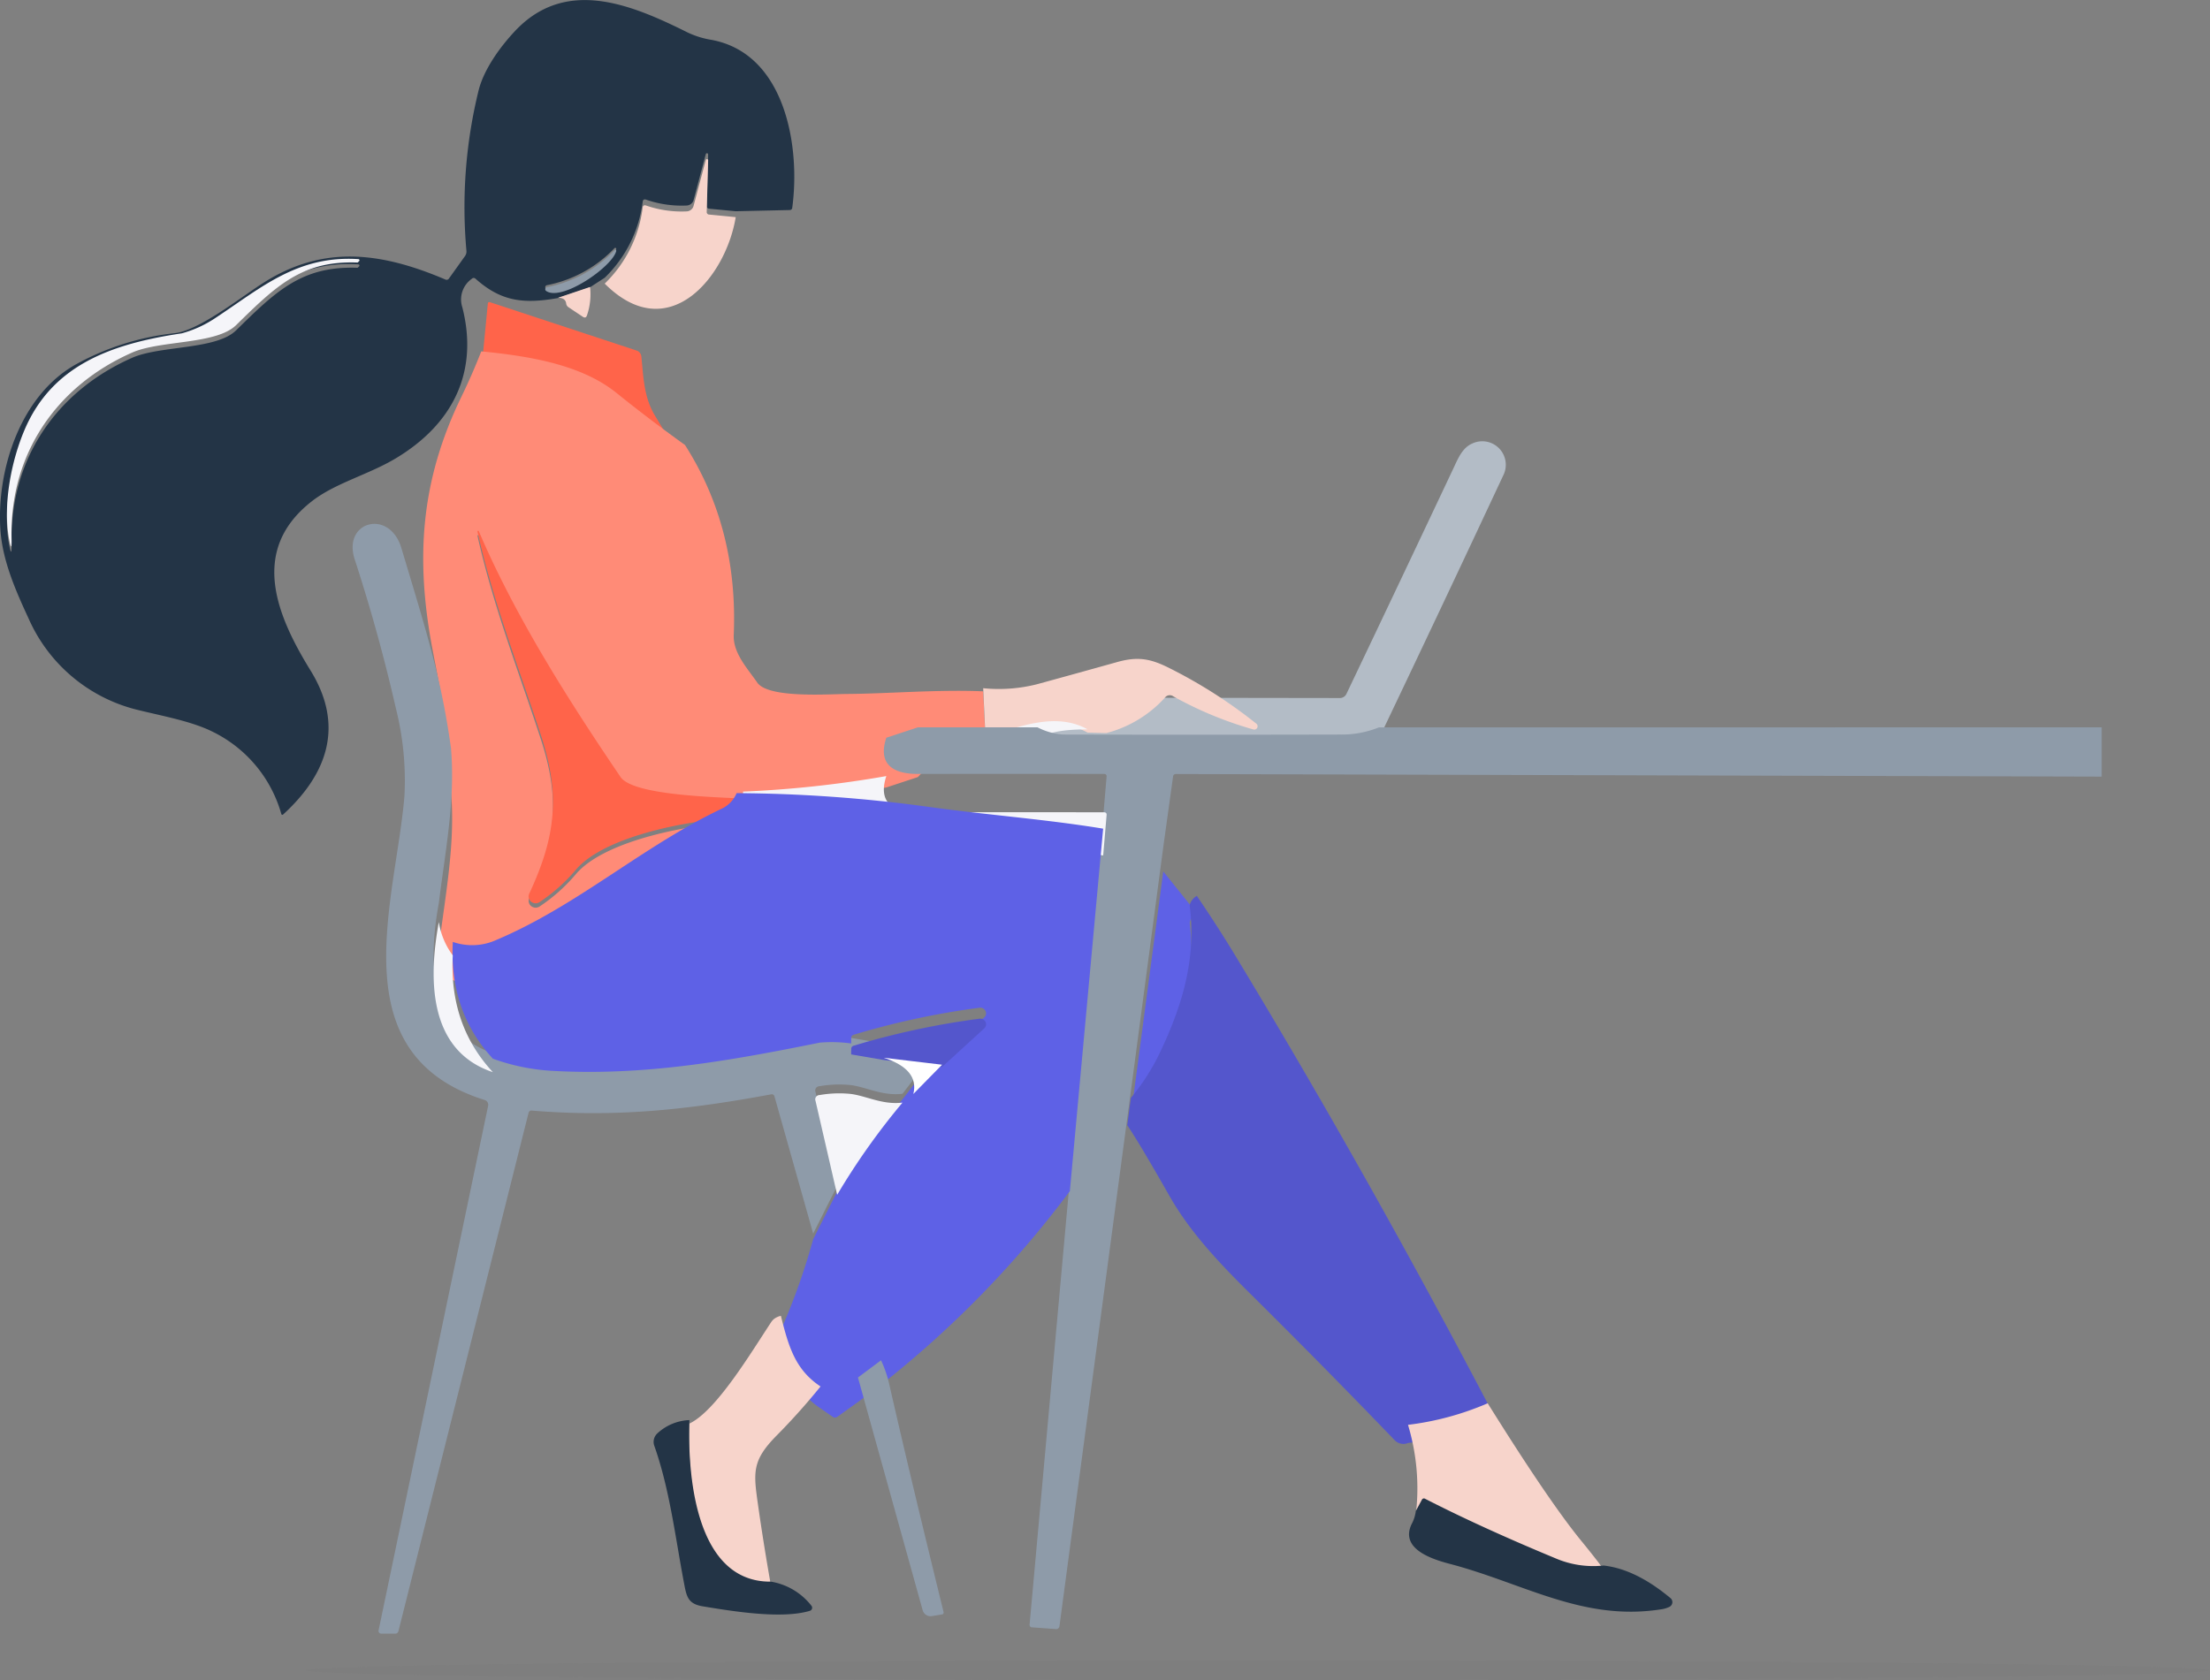 <svg xmlns="http://www.w3.org/2000/svg" width="337.724" height="256.821" viewBox="0 0 337.724 256.821">
  <rect x="0" y="0" width="337.724" height="256.821" fill="#808080" stroke="none"/>
  <g id="Group_275280" data-name="Group 275280" transform="translate(17976.861 16408.41)">
    <path id="Path_236266" data-name="Path 236266" d="M184.235,235.856l-4.036-.389a.382.382,0,0,1-.392-.434l.215-7.864a.181.181,0,0,0-.157-.179.185.185,0,0,0-.2.126l-1.868,7.025a1.143,1.143,0,0,1-1.053.839,16.557,16.557,0,0,1-6.189-.891q-.469-.165-.538.315a19.564,19.564,0,0,1-5.8,11.616l-2.237,1.453-4.889,1.648c-5.266.936-8.695.539-12.593-2.928a.407.407,0,0,0-.615.007,3.851,3.851,0,0,0-1.43,4.329c2.529,9.864-1.415,17.848-10.171,23.1-4.151,2.487-9.225,3.767-12.785,6.531-9.6,7.452-5.474,17.4-.231,25.907,5.1,8.269,2.737,15.653-4.159,21.967q-.231.217-.323-.082a20.052,20.052,0,0,0-10.432-12.508c-3.275-1.648-7.7-2.412-11.778-3.43a24.558,24.558,0,0,1-16.4-13.908c-2.007-4.322-3.959-8.808-4.3-13.459-.646-9.078,2.991-20.716,11.678-25.465a40.027,40.027,0,0,1,14.93-4.681c3.659-.412,9.671-5.153,13.261-7.5,9.264-6.067,18.182-4.943,28.114-.712a.426.426,0,0,0,.561-.157l2.437-3.408a1.183,1.183,0,0,0,.231-.8,74.75,74.75,0,0,1,1.86-24.551c.807-3.2,3.237-6.576,5.5-9,7.788-8.366,17.851-4.119,26.461.165a13.4,13.4,0,0,0,3.559,1.108c11.355,2.052,13.677,16.328,12.408,25.667a.375.375,0,0,1-.407.359Zm-28.96,11.886c2.414,1.64,10.109-3.715,10.7-6.112a.149.149,0,0,0-.078-.164.157.157,0,0,0-.183.029,19.343,19.343,0,0,1-10.325,5.662.326.326,0,0,0-.258.255A.319.319,0,0,0,155.275,247.743Zm-81.705,38.8C73.3,273.941,80.258,263.441,92,258.258c4.29-1.895,12.854-1.206,15.883-4.194,6.081-5.969,10.033-9.871,18.527-9.564a.1.1,0,0,0,.085-.037l.185-.18a.176.176,0,0,0,.044-.19.184.184,0,0,0-.159-.117c-9.3-.592-14.853,4.374-21.71,8.905a17.565,17.565,0,0,1-5.281,2.442c-10.563,1.58-19.742,4.726-24.017,14.74-2.037,4.778-3.306,11.362-2.4,16.522Q73.631,289.213,73.569,286.547Z" transform="translate(-18048.666 -16611.975)" fill="#233446"/>
    <path id="Path_236267" data-name="Path 236267" d="M212.029,243.707c-1.484,9.107-10.263,19.93-20.019,10.163a19.564,19.564,0,0,0,5.8-11.617q.069-.479.538-.315a16.557,16.557,0,0,0,6.189.891,1.143,1.143,0,0,0,1.053-.839l1.868-7.025a.185.185,0,0,1,.2-.126.181.181,0,0,1,.157.179l-.215,7.864a.382.382,0,0,0,.392.434Z" transform="translate(-18076.461 -16618.926)" fill="#f7d4cb"/>
    <path id="Path_236268" data-name="Path 236268" d="M191.037,254.329c-.592,2.4-8.287,7.752-10.7,6.112a.319.319,0,0,1-.143-.33.326.326,0,0,1,.258-.255,19.343,19.343,0,0,0,10.325-5.662.157.157,0,0,1,.183-.029A.149.149,0,0,1,191.037,254.329Z" transform="translate(-18073.727 -16624.367)" fill="#8e9ba9"/>
    <path id="Path_236269" data-name="Path 236269" d="M73.888,300.075q.062,2.666-.407.037c-.907-5.16.361-11.744,2.4-16.522,4.274-10.014,13.454-13.159,24.017-14.74a17.565,17.565,0,0,0,5.281-2.442c6.857-4.531,12.408-9.5,21.71-8.905a.184.184,0,0,1,.159.117.176.176,0,0,1-.044.19l-.185.18a.1.1,0,0,1-.085.037c-8.495-.307-12.446,3.6-18.527,9.564-3.029,2.988-11.593,2.3-15.883,4.194C80.576,276.97,73.619,287.47,73.888,300.075Z" transform="translate(-18048.984 -16626.305)" fill="#f5f5f9"/>
    <path id="Path_236270" data-name="Path 236270" d="M187.629,262.19a9.913,9.913,0,0,1-.469,4.329q-.169.539-.646.225l-2.176-1.453a.782.782,0,0,1-.361-.577q-.115-.869-1.238-.876Z" transform="translate(-18074.318 -16626.734)" fill="#f7d4cb"/>
    <path id="Path_236271" data-name="Path 236271" d="M198.605,291.132q-5.566-4-10.455-7.947c-5.5-4.449-13.7-5.677-20.68-6.366l1-10.336q.031-.345.369-.232l22.371,7.377a1.058,1.058,0,0,1,.723.891c.323,3.116.369,6.216,2.068,9.033Q196.115,287.065,198.605,291.132Z" transform="translate(-18070.787 -16628.453)" fill="#ff644a"/>
    <path id="Path_236272" data-name="Path 236272" d="M164.8,280.37c6.98.689,15.183,1.917,20.68,6.366q4.889,3.947,10.455,7.947,8.134,12.732,7.449,29.045c-.115,2.764,2.083,5.086,3.59,7.265,1.684,2.449,10.9,1.76,13.83,1.745,6.027-.037,13.769-.7,20.7-.4l.377,7.991q-.431,2.494-3.252,2.314a8.468,8.468,0,0,0-7.1,2.8l-4.82,1.588a166.462,166.462,0,0,1-21.9,2.374c-3.659-.232-16.767-.442-18.712-3.3-8.011-11.8-16.067-24.506-21.672-37.591a.109.109,0,0,0-.124-.047.105.105,0,0,0-.076.106c2.383,10.68,6.273,20.687,9.663,31.03,3.021,9.22,2.345,15.556-1.753,24.341a1.023,1.023,0,0,0,.289,1.217,1.091,1.091,0,0,0,1.28.072,26.282,26.282,0,0,0,5.558-4.951c4.536-5.348,18.2-7.737,24.908-7.939l-.338,1.393a4.672,4.672,0,0,1-2.1,2.3c-12.17,5.737-22.156,14.875-34.587,20.132a8.964,8.964,0,0,1-6.688.315,11.364,11.364,0,0,1-2.13-5.093c.961-7.849,2.545-15.706,1.853-23.69.169-7.078-1.5-14.762-2.821-21.728-2.652-13.961-1.845-25.8,4.428-38.707Q163.455,283.823,164.8,280.37Z" transform="translate(-18068.117 -16635.07)" fill="#ff8b77"/>
    <path id="Path_236273" data-name="Path 236273" d="M329.949,352.035a15.109,15.109,0,0,1-5.881,1.093q-21.21.052-42.429,0a10.019,10.019,0,0,1-3.859-1.1c-3.39-6.119,4.021-6.269,7.649-6.321l2.868.075,35.694.052a1.094,1.094,0,0,0,.992-.622q8.226-17.256,16.39-34.565c.653-1.393,1.338-3.086,2.837-3.715a3.593,3.593,0,0,1,4.728,4.9Q339.512,332,329.949,352.035Z" transform="translate(-18096.092 -16647.543)" fill="#b3bcc6"/>
    <path id="Path_236274" data-name="Path 236274" d="M207.294,358.817a5.59,5.59,0,0,1-.638,2.936c-6.711.2-20.373,2.591-24.908,7.939a26.282,26.282,0,0,1-5.558,4.951,1.091,1.091,0,0,1-1.28-.072,1.023,1.023,0,0,1-.289-1.217c4.1-8.785,4.774-15.122,1.753-24.341-3.39-10.343-7.28-20.349-9.663-31.03a.105.105,0,0,1,.076-.106.109.109,0,0,1,.124.047c5.6,13.084,13.661,25.787,21.672,37.591C190.527,358.375,203.634,358.584,207.294,358.817Z" transform="translate(-18070.611 -16645.148)" fill="#ff644a"/>
    <path id="Path_236275" data-name="Path 236275" d="M156.929,358.773c.692,7.984-.892,15.841-1.853,23.69-1.584,8.553-1.691,19.645,8.257,22.948a31.866,31.866,0,0,0,8.818,1.842c14.2.839,27.338-1.513,41.129-4.3a21.782,21.782,0,0,1,4.8.127l4.982.854q5.443,1.768,4.52,5.535l-1.653,2.15c-3.114.4-5.789-1.146-8.134-1.348a17.407,17.407,0,0,0-4.551.195.655.655,0,0,0-.607.891l3.306,14.358L212.281,433l-5.912-20.964a.414.414,0,0,0-.538-.322c-13.108,2.434-23.97,3.505-36.525,2.479a.44.44,0,0,0-.523.36l-19.873,79.173a.5.5,0,0,1-.546.419h-2.091a.419.419,0,0,1-.323-.149.4.4,0,0,1-.085-.338l16.744-80.2a.766.766,0,0,0-.53-.884c-22.371-7.025-13.538-30.573-12.254-46.556a45.21,45.21,0,0,0-1.307-13.287q-2.629-11.542-6.3-22.806c-1.9-5.819,5.32-7.782,7.134-1.723C153.139,340.85,155.43,347.966,156.929,358.773Z" transform="translate(-18064.875 -16652.836)" fill="#8e9ba9"/>
    <path id="Path_236276" data-name="Path 236276" d="M286.06,355.11l-2.868-.075c-4.72-2.606-10.063-.6-15.575,1.206l-.377-7.991a23.769,23.769,0,0,0,8.226-.607q6.135-1.678,12.262-3.393c3.252-.914,5.2-.472,8.018.951a75.281,75.281,0,0,1,13.246,8.478.506.506,0,0,1,.126.628.515.515,0,0,1-.595.249,57.011,57.011,0,0,1-12.247-5.07.92.92,0,0,0-1.276.225A18.318,18.318,0,0,1,286.06,355.11Z" transform="translate(-18093.855 -16651.461)" fill="#f7d4cb"/>
    <path id="Path_236277" data-name="Path 236277" d="M280.191,358.392c-3.629.052-11.04.2-7.649,6.321H254.26a8.468,8.468,0,0,1,7.1-2.8q2.821.18,3.252-2.314C270.128,357.793,275.471,355.785,280.191,358.392Z" transform="translate(-18090.855 -16655.316)" fill="#f5f5f9"/>
    <path id="Path_236278" data-name="Path 236278" d="M252.7,367.25h18.281a10.019,10.019,0,0,0,3.859,1.1q21.218.052,42.429,0a15.108,15.108,0,0,0,5.881-1.093l110.446-.008v7.535l-141.428-.4a.425.425,0,0,0-.477.4l-1.491,10.74-4.943,37.269-.561,4.172L274.33,504.671a.493.493,0,0,1-.53.419l-3.621-.262a.381.381,0,0,1-.407-.464l6.15-67.984,5.089-55.409.523-6.179q.031-.419-.4-.419-14.23-.022-28.46,0c-3.821.008-6.127-1.528-4.8-5.535Z" transform="translate(-18089.291 -16664.479)" fill="#8e9ba9"/>
    <path id="Path_236279" data-name="Path 236279" d="M241.109,369.37c-1.33,4.007.976,5.542,4.8,5.535q14.23-.022,28.46,0,.43,0,.4.419l-.523,6.179c-8.826-1.445-17.72-2.09-26.577-3.318a223.954,223.954,0,0,0-29.436-2.112l.338-1.393a5.59,5.59,0,0,0,.638-2.936A166.467,166.467,0,0,0,241.109,369.37Z" transform="translate(-18082.523 -16659.148)" fill="#f5f5f9"/>
    <path id="Path_236280" data-name="Path 236280" d="M205.171,378.32a223.954,223.954,0,0,1,29.436,2.112c8.856,1.228,17.751,1.872,26.577,3.318l-5.089,55.409a157.06,157.06,0,0,1-28.852,29.6l-3.529,2.636-3.16,2.262a.6.6,0,0,1-.692.007l-1.868-1.3c-3.844-2.554-4.874-6.037-6.058-10.8a2.787,2.787,0,0,1,.123-1.438,101.558,101.558,0,0,0,4.813-13.624l3.667-7.28a106.389,106.389,0,0,1,9.986-14.1l1.653-2.15,4.39-4.471,6.45-5.9a.845.845,0,0,0,.185-.992.889.889,0,0,0-.908-.484,121.056,121.056,0,0,0-19.227,4.127.492.492,0,0,0-.384.509l-.008.824a21.782,21.782,0,0,0-4.8-.127c-13.792,2.786-26.93,5.138-41.129,4.3a31.866,31.866,0,0,1-8.818-1.842q-6.7-7.235-6.127-17.855a8.964,8.964,0,0,0,6.688-.315c12.431-5.258,22.418-14.4,34.587-20.132A4.672,4.672,0,0,0,205.171,378.32Z" transform="translate(-18069.465 -16665.492)" fill="#5e61e6"/>
    <path id="Path_236281" data-name="Path 236281" d="M301.553,391.65l5.128,6.4a2.4,2.4,0,0,0-.93.959,1.109,1.109,0,0,0-.138.7c.992,8.089-1.176,15.189-4.613,22.379a33.123,33.123,0,0,1-4.39,6.838Z" transform="translate(-18100.646 -16666.848)" fill="#5e61e6"/>
    <path id="Path_236282" data-name="Path 236282" d="M306.512,400.19q3.129,4.584,5.958,9.257c13.869,22.926,26.892,46.174,39.3,69.886a.5.5,0,0,1-.131.629l-.677.562a43.95,43.95,0,0,1-12.177,3.3,1.844,1.844,0,0,1-1.968-.36q-11.032-11.467-22.348-22.671c-4.959-4.906-9.156-9.489-12.124-14.71q-4.513-7.939-6.465-10.845l.561-4.172a33.122,33.122,0,0,0,4.39-6.838c3.436-7.19,5.6-14.29,4.613-22.379a1.109,1.109,0,0,1,.138-.7A2.4,2.4,0,0,1,306.512,400.19Z" transform="translate(-18100.479 -16671.656)" fill="#5456cc"/>
    <path id="Path_236283" data-name="Path 236283" d="M158.8,401.89a11.364,11.364,0,0,0,2.13,5.093q-.577,10.62,6.127,17.855C157.109,421.535,157.217,410.443,158.8,401.89Z" transform="translate(-18068.598 -16669.357)" fill="#f5f5f9"/>
    <path id="Path_236284" data-name="Path 236284" d="M254.892,429.505l-8.91-1.064L241,427.588l.008-.824a.492.492,0,0,1,.384-.509,121.056,121.056,0,0,1,19.227-4.127.889.889,0,0,1,.908.484.845.845,0,0,1-.185.992Z" transform="translate(-18087.789 -16674.82)" fill="#5456cc"/>
    <path id="Path_236285" data-name="Path 236285" d="M247.48,430.56l8.91,1.064L252,436.095Q252.923,432.328,247.48,430.56Z" transform="translate(-18089.287 -16677.281)" fill="#fff"/>
    <path id="Path_236287" data-name="Path 236287" d="M247.2,440.345a106.387,106.387,0,0,0-9.986,14.1l-3.306-14.358a.655.655,0,0,1,.607-.891,17.407,17.407,0,0,1,4.551-.195C241.414,439.2,244.089,440.75,247.2,440.345Z" transform="translate(-18086.143 -16680.213)" fill="#f5f5f9"/>
    <path id="Path_236288" data-name="Path 236288" d="M222.812,489.47c1.184,4.763,2.214,8.246,6.058,10.8q-3.175,3.925-6.7,7.49c-3.767,3.812-3.559,5.6-2.875,10.456q.876,6.179,1.983,12.418c-11.6.112-12.754-16.507-12.454-24.693,4.075-1.917,9.333-10.7,12.516-15.526a2.074,2.074,0,0,1,.492-.517A2.756,2.756,0,0,1,222.812,489.47Z" transform="translate(-18080.34 -16696.742)" fill="#f7d4cb"/>
    <path id="Path_236289" data-name="Path 236289" d="M245.879,499.07a18.269,18.269,0,0,1,1.292,3.827q3.121,13.721,8.249,34.6a.311.311,0,0,1-.292.434l-1.468.24a1.243,1.243,0,0,1-1.415-.876l-9.894-35.591Z" transform="translate(-18088.102 -16699.547)" fill="#8e9ba9"/>
    <path id="Path_236290" data-name="Path 236290" d="M363.867,507.45q9.295,14.9,14.245,20.964,2.691,3.3,3.46,4.434a14.636,14.636,0,0,1-7.419-1.131q-11.247-4.666-19.827-9.055a.349.349,0,0,0-.53.157l-.923,1.708a33.637,33.637,0,0,0-1.184-13.781A43.949,43.949,0,0,0,363.867,507.45Z" transform="translate(-18113.383 -16701.355)" fill="#f7d4cb"/>
    <path id="Path_236291" data-name="Path 236291" d="M207.2,511.46c-.3,8.186.853,24.806,12.454,24.693a9.928,9.928,0,0,1,6.181,3.67.485.485,0,0,1,.1.46.5.5,0,0,1-.339.334c-4.328,1.3-11.862.052-16.352-.689-2.068-.345-2.437-1.281-2.783-3.108-1.376-7.085-2.214-14.62-4.628-21.435a1.768,1.768,0,0,1,.423-1.85A7.6,7.6,0,0,1,207.2,511.46Z" transform="translate(-18078.707 -16702.793)" fill="#233446"/>
    <path id="Path_236292" data-name="Path 236292" d="M381.62,537.925q4.9.539,10.217,4.973a.8.8,0,0,1-.108,1.318,4.064,4.064,0,0,1-1.384.412c-11.916,1.85-20.957-4.007-32.227-6.958-2.829-.741-7.649-2.329-5.82-6.1a5.482,5.482,0,0,0,.623-1.97l.923-1.708a.349.349,0,0,1,.53-.157q8.58,4.389,19.827,9.055A14.636,14.636,0,0,0,381.62,537.925Z" transform="translate(-18113.43 -16707.027)" fill="#233446"/>
    <ellipse id="Ellipse_3007" data-name="Ellipse 3007" cx="145.5" cy="1.5" rx="145.5" ry="1.5" transform="translate(-17930.137 -16154.59)" fill="#727272" opacity="0.11"/>
  </g>
</svg>
